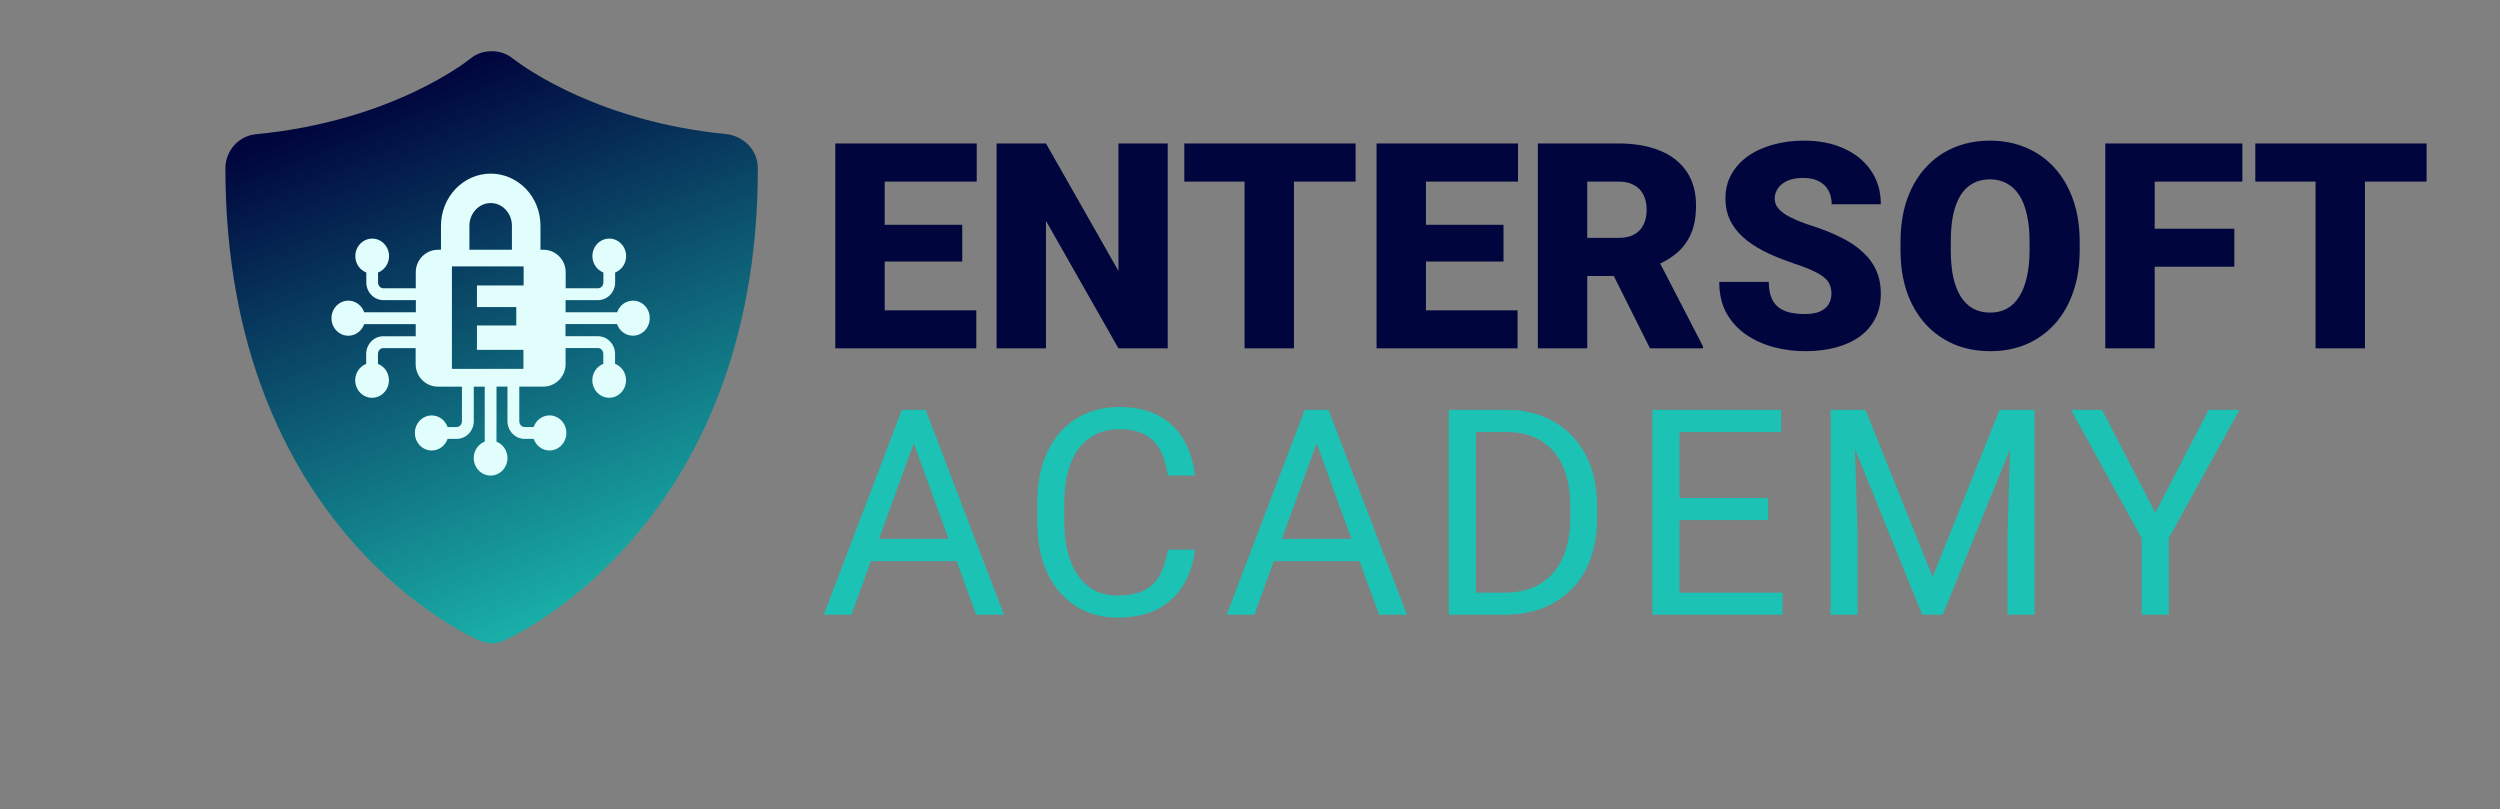 <svg width="244" height="79" viewBox="0 0 244 79" fill="none" xmlns="http://www.w3.org/2000/svg">
<rect x="0" y="0" width="244" height="79" fill="#808080" stroke="none"/>
<path d="M95.288 30.291V34H84.629V30.291H95.288ZM86.346 14.001V34H81.525V14.001H86.346ZM93.914 21.94V25.525H84.629V21.94H93.914ZM95.329 14.001V17.723H84.629V14.001H95.329ZM113.969 14.001V34H109.161L102.087 21.555V34H97.266V14.001H102.087L109.161 26.445V14.001H113.969ZM126.29 14.001V34H121.468V14.001H126.29ZM132.306 14.001V17.723H115.589V14.001H132.306ZM148.116 30.291V34H137.457V30.291H148.116ZM139.174 14.001V34H134.353V14.001H139.174ZM146.742 21.94V25.525H137.457V21.94H146.742ZM148.157 14.001V17.723H137.457V14.001H148.157ZM150.094 14.001H157.964C159.503 14.001 160.84 14.23 161.975 14.687C163.111 15.145 163.985 15.823 164.599 16.72C165.222 17.618 165.533 18.726 165.533 20.044C165.533 21.189 165.354 22.146 164.997 22.915C164.64 23.684 164.141 24.321 163.5 24.825C162.868 25.319 162.131 25.727 161.289 26.047L159.709 26.94H153.102L153.075 23.217H157.964C158.578 23.217 159.086 23.108 159.489 22.888C159.892 22.668 160.194 22.357 160.396 21.954C160.606 21.542 160.712 21.052 160.712 20.484C160.712 19.907 160.606 19.413 160.396 19C160.185 18.588 159.874 18.273 159.462 18.053C159.059 17.833 158.56 17.723 157.964 17.723H154.915V34H150.094V14.001ZM161.041 34L156.618 25.154L161.728 25.127L166.206 33.794V34H161.041ZM178.747 28.684C178.747 28.373 178.701 28.094 178.609 27.846C178.518 27.59 178.348 27.352 178.101 27.132C177.854 26.912 177.497 26.692 177.03 26.473C176.572 26.244 175.968 26.006 175.217 25.759C174.338 25.465 173.491 25.136 172.676 24.77C171.861 24.394 171.133 23.959 170.492 23.465C169.851 22.961 169.342 22.375 168.967 21.706C168.591 21.029 168.404 20.241 168.404 19.344C168.404 18.483 168.596 17.709 168.981 17.023C169.365 16.327 169.901 15.736 170.588 15.251C171.284 14.756 172.099 14.381 173.033 14.124C173.967 13.859 174.988 13.726 176.096 13.726C177.561 13.726 178.852 13.982 179.969 14.495C181.096 14.999 181.975 15.718 182.607 16.652C183.248 17.576 183.568 18.671 183.568 19.934H178.774C178.774 19.431 178.669 18.987 178.458 18.602C178.257 18.218 177.95 17.915 177.538 17.696C177.126 17.476 176.609 17.366 175.986 17.366C175.381 17.366 174.873 17.457 174.461 17.641C174.049 17.824 173.738 18.071 173.527 18.382C173.317 18.685 173.211 19.019 173.211 19.385C173.211 19.687 173.294 19.962 173.458 20.209C173.632 20.447 173.875 20.672 174.186 20.882C174.507 21.093 174.892 21.294 175.34 21.487C175.798 21.679 176.311 21.867 176.879 22.05C177.941 22.389 178.884 22.769 179.708 23.19C180.542 23.602 181.242 24.074 181.81 24.605C182.387 25.127 182.822 25.722 183.115 26.39C183.417 27.059 183.568 27.814 183.568 28.657C183.568 29.554 183.394 30.351 183.046 31.047C182.698 31.743 182.199 32.333 181.549 32.819C180.899 33.295 180.12 33.657 179.214 33.904C178.307 34.151 177.295 34.275 176.178 34.275C175.153 34.275 174.141 34.147 173.143 33.89C172.154 33.625 171.256 33.222 170.45 32.681C169.644 32.132 168.999 31.431 168.514 30.58C168.037 29.719 167.799 28.698 167.799 27.517H172.634C172.634 28.103 172.712 28.597 172.868 29C173.023 29.403 173.252 29.728 173.555 29.975C173.857 30.213 174.228 30.387 174.667 30.497C175.107 30.598 175.61 30.648 176.178 30.648C176.792 30.648 177.286 30.561 177.662 30.387C178.037 30.204 178.312 29.966 178.486 29.673C178.66 29.371 178.747 29.041 178.747 28.684ZM202.977 23.602V24.412C202.977 25.942 202.762 27.315 202.331 28.533C201.91 29.742 201.31 30.777 200.532 31.637C199.753 32.489 198.833 33.144 197.771 33.602C196.709 34.05 195.536 34.275 194.254 34.275C192.963 34.275 191.782 34.05 190.711 33.602C189.648 33.144 188.724 32.489 187.936 31.637C187.158 30.777 186.553 29.742 186.123 28.533C185.702 27.315 185.491 25.942 185.491 24.412V23.602C185.491 22.073 185.702 20.699 186.123 19.481C186.553 18.263 187.153 17.229 187.922 16.377C188.701 15.516 189.621 14.861 190.683 14.413C191.755 13.955 192.936 13.726 194.227 13.726C195.509 13.726 196.681 13.955 197.743 14.413C198.815 14.861 199.74 15.516 200.518 16.377C201.296 17.229 201.901 18.263 202.331 19.481C202.762 20.699 202.977 22.073 202.977 23.602ZM198.087 24.412V23.575C198.087 22.585 198 21.716 197.826 20.965C197.661 20.205 197.414 19.568 197.084 19.055C196.754 18.543 196.347 18.158 195.862 17.902C195.385 17.636 194.841 17.503 194.227 17.503C193.586 17.503 193.027 17.636 192.551 17.902C192.075 18.158 191.677 18.543 191.356 19.055C191.036 19.568 190.793 20.205 190.628 20.965C190.473 21.716 190.395 22.585 190.395 23.575V24.412C190.395 25.392 190.473 26.262 190.628 27.022C190.793 27.773 191.036 28.41 191.356 28.931C191.686 29.453 192.089 29.847 192.565 30.113C193.05 30.378 193.613 30.511 194.254 30.511C194.868 30.511 195.413 30.378 195.889 30.113C196.365 29.847 196.764 29.453 197.084 28.931C197.414 28.41 197.661 27.773 197.826 27.022C198 26.262 198.087 25.392 198.087 24.412ZM210.298 14.001V34H205.477V14.001H210.298ZM218.072 22.325V26.033H208.924V22.325H218.072ZM218.855 14.001V17.723H208.924V14.001H218.855ZM230.819 14.001V34H225.998V14.001H230.819ZM236.836 14.001V17.723H220.119V14.001H236.836Z" fill="#00053D"/>
<path d="M89.725 41.773L83.104 60H80.398L88.022 40.001H89.766L89.725 41.773ZM95.274 60L88.64 41.773L88.599 40.001H90.343L97.994 60H95.274ZM94.931 52.596V54.767H83.695V52.596H94.931ZM113.988 53.64H116.625C116.488 54.904 116.126 56.035 115.54 57.033C114.954 58.031 114.125 58.823 113.054 59.409C111.982 59.986 110.646 60.275 109.043 60.275C107.871 60.275 106.804 60.055 105.843 59.615C104.89 59.176 104.071 58.553 103.384 57.747C102.697 56.932 102.166 55.957 101.79 54.822C101.424 53.677 101.241 52.404 101.241 51.003V49.011C101.241 47.61 101.424 46.342 101.79 45.206C102.166 44.062 102.702 43.082 103.398 42.267C104.103 41.452 104.95 40.825 105.939 40.385C106.928 39.946 108.04 39.726 109.277 39.726C110.787 39.726 112.065 40.01 113.109 40.578C114.153 41.145 114.963 41.933 115.54 42.94C116.126 43.938 116.488 45.097 116.625 46.415H113.988C113.86 45.481 113.622 44.68 113.274 44.011C112.926 43.334 112.431 42.812 111.79 42.446C111.149 42.079 110.311 41.896 109.277 41.896C108.388 41.896 107.605 42.066 106.928 42.404C106.259 42.743 105.696 43.224 105.238 43.847C104.789 44.469 104.451 45.216 104.222 46.086C103.993 46.956 103.878 47.922 103.878 48.984V51.003C103.878 51.983 103.979 52.903 104.181 53.764C104.391 54.625 104.707 55.38 105.128 56.03C105.55 56.681 106.085 57.193 106.735 57.569C107.386 57.935 108.155 58.118 109.043 58.118C110.169 58.118 111.067 57.94 111.735 57.583C112.404 57.225 112.907 56.713 113.246 56.044C113.594 55.376 113.841 54.574 113.988 53.64ZM129.048 41.773L122.427 60H119.721L127.345 40.001H129.089L129.048 41.773ZM134.597 60L127.963 41.773L127.922 40.001H129.666L137.317 60H134.597ZM134.254 52.596V54.767H123.018V52.596H134.254ZM146.814 60H142.638L142.666 57.843H146.814C148.242 57.843 149.433 57.546 150.385 56.951C151.337 56.346 152.052 55.504 152.528 54.423C153.013 53.334 153.256 52.061 153.256 50.605V49.382C153.256 48.238 153.118 47.221 152.844 46.333C152.569 45.435 152.166 44.68 151.635 44.066C151.104 43.444 150.454 42.972 149.685 42.652C148.924 42.331 148.05 42.171 147.061 42.171H142.556V40.001H147.061C148.37 40.001 149.565 40.22 150.646 40.66C151.727 41.09 152.656 41.718 153.434 42.542C154.222 43.357 154.826 44.346 155.248 45.509C155.669 46.663 155.879 47.963 155.879 49.41V50.605C155.879 52.051 155.669 53.356 155.248 54.519C154.826 55.673 154.217 56.658 153.421 57.473C152.633 58.288 151.681 58.915 150.564 59.354C149.456 59.785 148.206 60 146.814 60ZM144.053 40.001V60H141.402V40.001H144.053ZM173.975 57.843V60H163.385V57.843H173.975ZM163.92 40.001V60H161.269V40.001H163.92ZM172.574 48.599V50.756H163.385V48.599H172.574ZM173.838 40.001V42.171H163.385V40.001H173.838ZM179.502 40.001H182.071L188.623 56.305L195.161 40.001H197.743L189.612 60H187.606L179.502 40.001ZM178.664 40.001H180.931L181.302 52.198V60H178.664V40.001ZM196.301 40.001H198.568V60H195.93V52.198L196.301 40.001ZM205.166 40.001L210.358 50.041L215.564 40.001H218.572L211.677 52.528V60H209.026V52.528L202.131 40.001H205.166Z" fill="#1CC2B4"/>
<path d="M70.912 13.091C58.659 11.895 51.402 6.747 50.085 5.739C49.476 5.242 48.786 5 47.979 5C47.173 5 46.478 5.246 45.86 5.757C45.789 5.815 38.423 11.792 25.078 13.091C23.353 13.203 22 14.668 22 16.428C22 51.861 46.411 62.349 46.635 62.442C46.846 62.545 47.392 62.783 47.983 62.783C48.503 62.783 49.045 62.64 49.283 62.465C49.529 62.362 73.968 51.735 73.968 16.428C73.968 14.726 72.691 13.323 70.917 13.09L70.912 13.091Z" fill="url(#paint0_linear_573_1286)"/>
<path d="M47.89 16.946C49.191 16.946 50.415 17.482 51.342 18.445C52.251 19.407 52.751 20.683 52.751 22.038V24.375H53.035C54.235 24.375 55.21 25.357 55.21 26.564V28.135H58.375C58.657 28.135 58.89 27.877 58.891 27.561V26.597C58.264 26.354 57.818 25.732 57.818 24.998C57.818 24.053 58.556 23.286 59.465 23.286C60.373 23.286 61.11 24.056 61.11 24.998C61.11 25.732 60.663 26.354 60.038 26.597V27.561C60.038 28.515 59.288 29.292 58.367 29.292H55.203V30.477L60.233 30.476C60.462 29.816 61.07 29.343 61.78 29.343C62.689 29.343 63.426 30.113 63.415 31.053C63.415 31.997 62.678 32.764 61.77 32.764C61.055 32.764 60.453 32.287 60.224 31.631H55.193V32.815H58.358C59.279 32.815 60.029 33.59 60.029 34.547V35.512C60.656 35.755 61.102 36.376 61.102 37.11C61.101 38.055 60.364 38.821 59.455 38.821C58.547 38.821 57.81 38.052 57.81 37.11C57.81 36.376 58.257 35.755 58.882 35.512V34.547C58.882 34.231 58.653 33.973 58.366 33.973H55.201V35.544C55.201 36.751 54.225 37.733 53.025 37.733H50.683V41.102C50.683 41.418 50.913 41.676 51.199 41.676H52.085C52.314 41.017 52.921 40.543 53.631 40.543C54.54 40.543 55.277 41.313 55.277 42.255C55.277 43.2 54.54 43.966 53.631 43.966C52.916 43.966 52.314 43.489 52.085 42.833H51.199C50.278 42.833 49.529 42.06 49.528 41.102V37.733H48.46L48.456 43.105C49.082 43.348 49.528 43.969 49.528 44.703C49.528 45.648 48.791 46.415 47.883 46.415C46.974 46.415 46.236 45.645 46.236 44.703C46.236 43.969 46.684 43.348 47.309 43.105V37.736H46.241V41.105C46.241 42.059 45.491 42.836 44.57 42.836H43.685C43.456 43.495 42.849 43.969 42.139 43.969C41.23 43.969 40.492 43.204 40.492 42.258C40.492 41.313 41.23 40.546 42.139 40.546C42.853 40.546 43.455 41.023 43.685 41.679H44.57C44.852 41.679 45.086 41.421 45.086 41.105V37.736H42.744C41.544 37.736 40.569 36.754 40.568 35.547V33.976H37.403C37.121 33.976 36.888 34.234 36.888 34.55V35.515C37.514 35.758 37.96 36.379 37.96 37.113C37.96 38.058 37.222 38.824 36.313 38.824C35.405 38.824 34.668 38.055 34.668 37.113C34.668 36.379 35.115 35.757 35.74 35.515V34.55C35.74 33.596 36.49 32.818 37.411 32.818H40.575V31.634H35.546C35.317 32.293 34.71 32.767 34 32.767C33.091 32.767 32.354 32.002 32.353 31.056C32.353 30.111 33.091 29.344 34 29.344C34.715 29.344 35.317 29.82 35.546 30.477L40.588 30.479V29.294H37.423C36.502 29.294 35.752 28.52 35.752 27.562V26.598C35.126 26.355 34.68 25.733 34.68 24.999C34.68 24.054 35.417 23.288 36.326 23.288C37.235 23.288 37.972 24.057 37.972 24.999C37.972 25.733 37.525 26.355 36.899 26.598V27.562C36.9 27.878 37.128 28.137 37.415 28.137H40.58V26.565C40.58 25.358 41.556 24.376 42.756 24.376H43.039V22.039C43.039 19.233 45.213 16.946 47.89 16.946ZM44.106 26V36H51.086V34.145H46.551V31.763H50.389V29.97H46.551V27.861H51.106V26H44.106ZM47.89 19.818C46.747 19.819 45.815 20.815 45.815 22.038V24.375H49.964V22.038C49.964 21.441 49.747 20.882 49.351 20.459C48.958 20.044 48.442 19.818 47.89 19.818Z" fill="#E1FEFC"/>
<defs>
<linearGradient id="paint0_linear_573_1286" x1="47.984" y1="5" x2="70.015" y2="60.456" gradientUnits="userSpaceOnUse">
<stop stop-color="#00053D"/>
<stop offset="1" stop-color="#1CC2B4"/>
</linearGradient>
</defs>
</svg>
